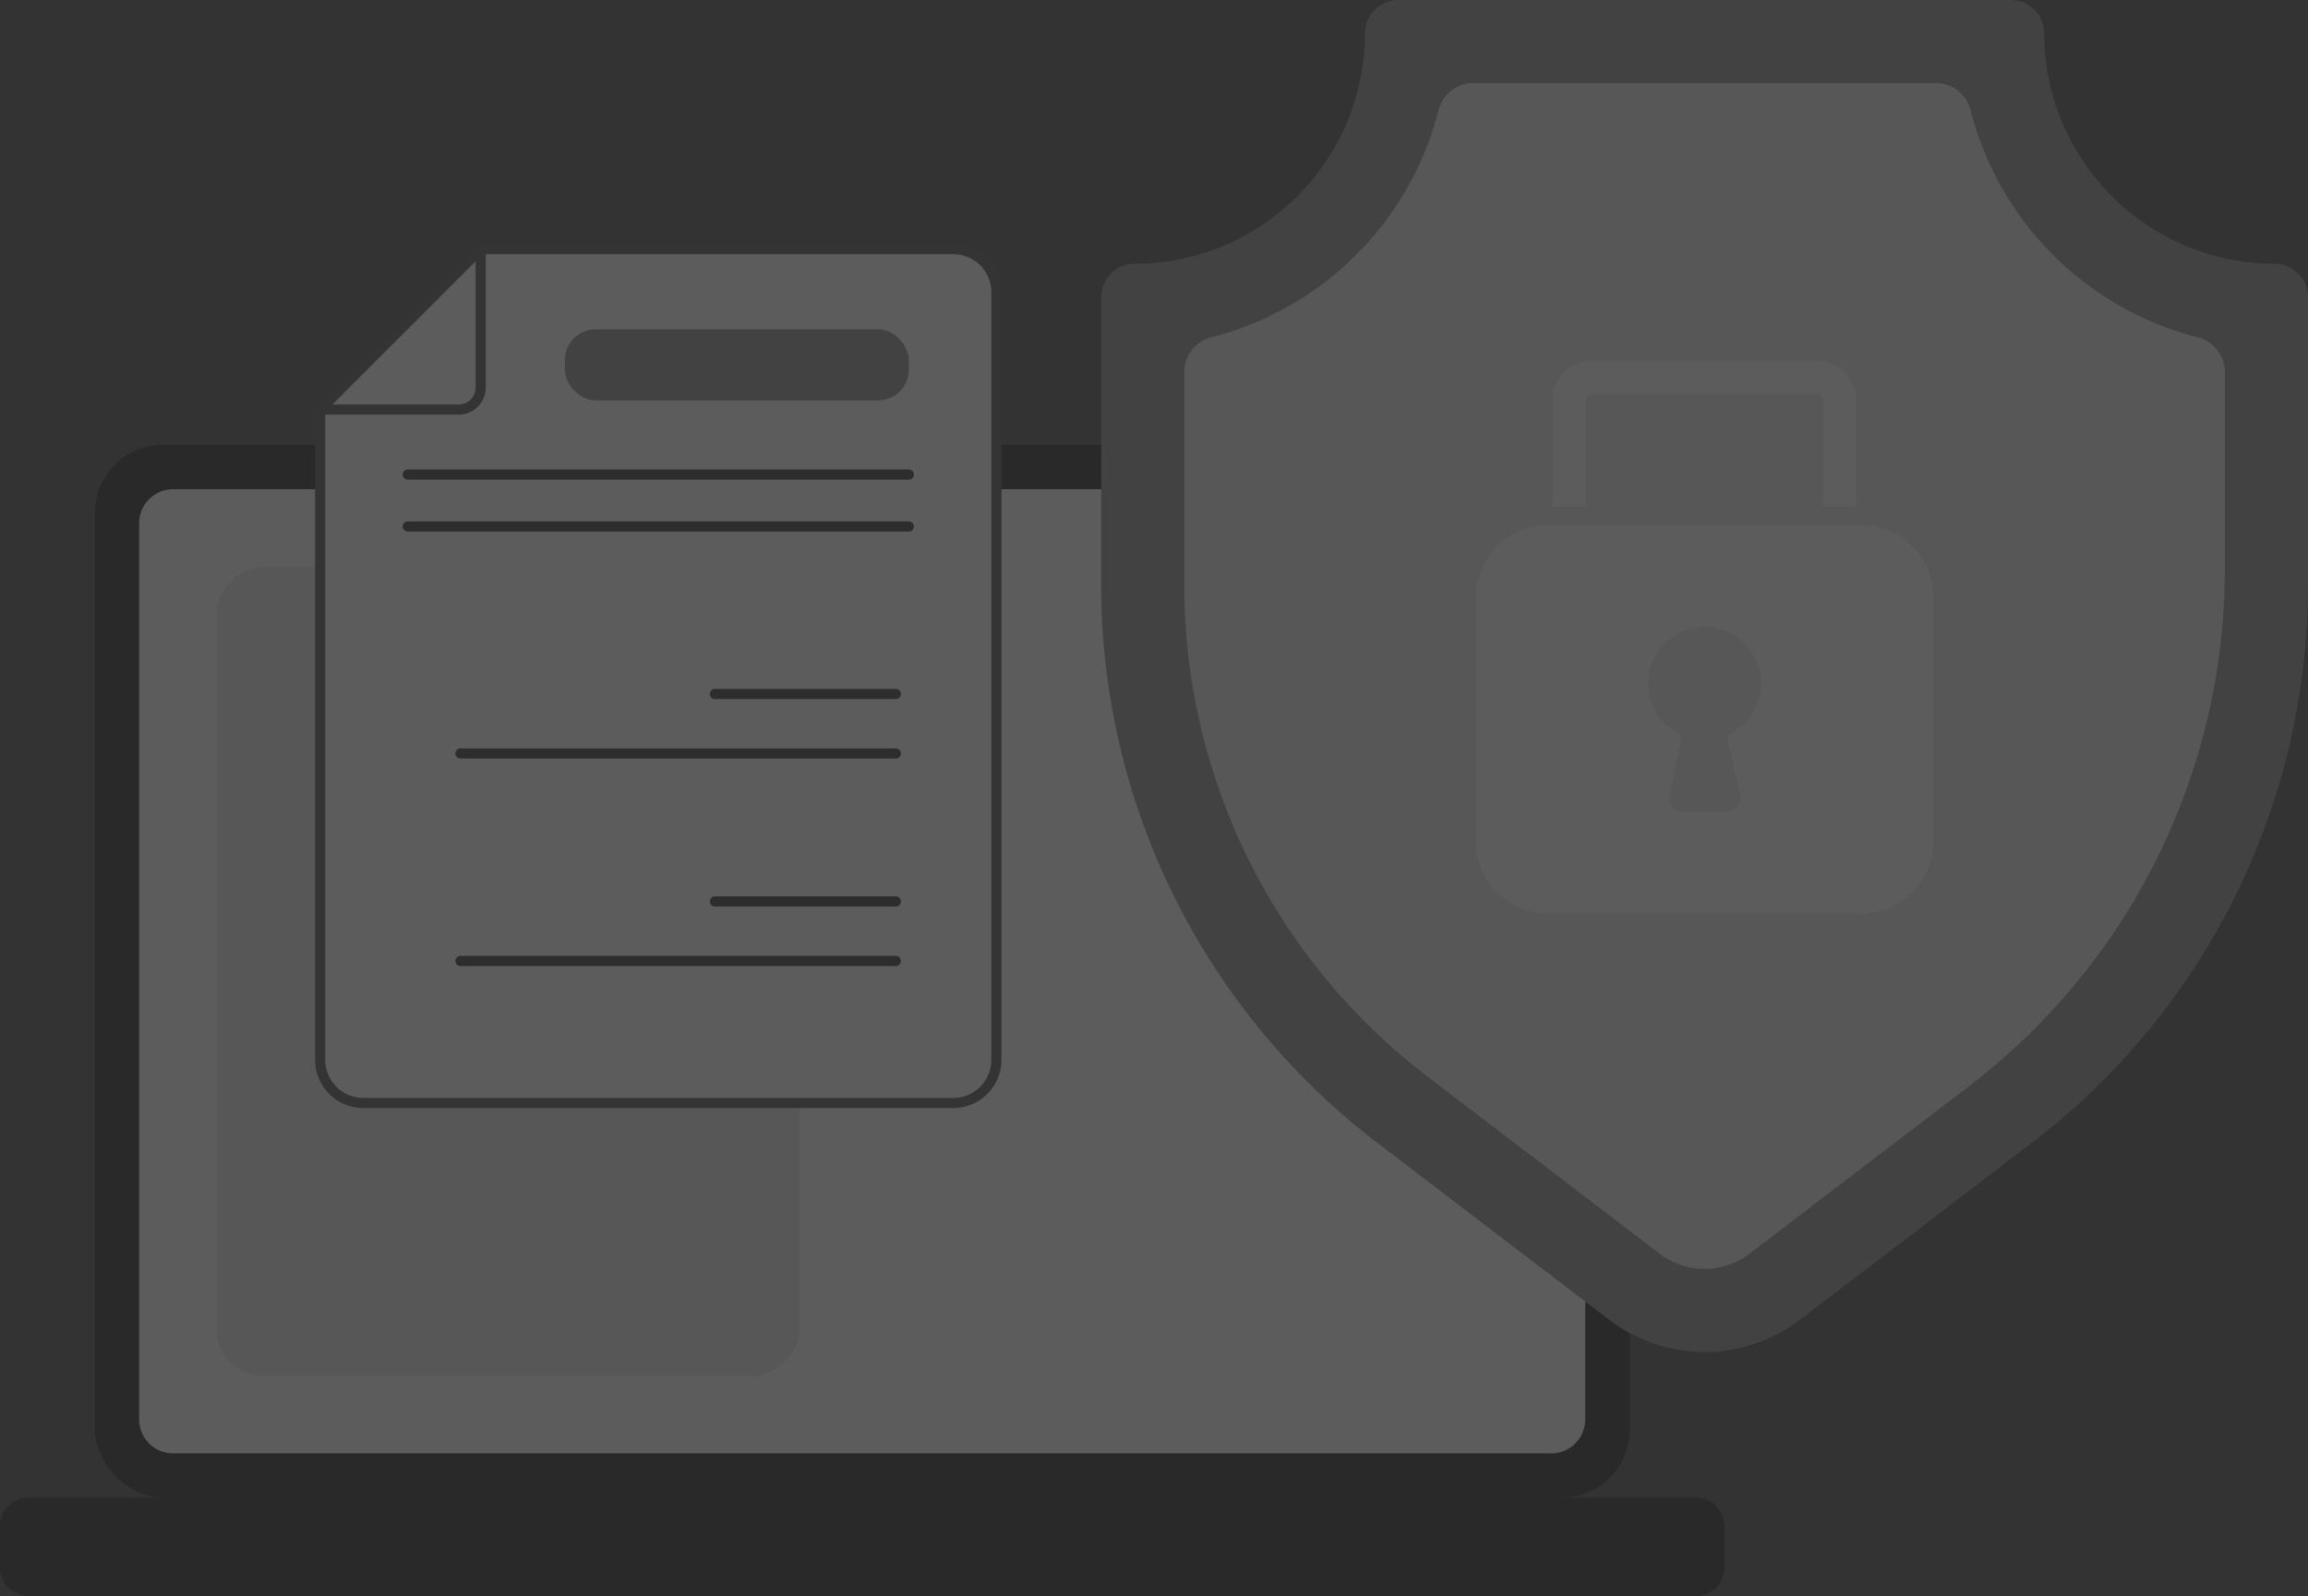 <svg xmlns="http://www.w3.org/2000/svg" width="455.431" height="315" viewBox="0 0 455.431 315"><rect x="0" y="0" width="455.431" height="315" fill="#333333" stroke="none"/><g opacity="0.2"><g transform="translate(0 0)"><g transform="translate(0 87.798)"><path d="M5.619,256.19H334.636a5.618,5.618,0,0,1,5.619,5.619V270a5.618,5.618,0,0,1-5.619,5.619H5.619A5.618,5.618,0,0,1,0,270v-8.191A5.618,5.618,0,0,1,5.619,256.19Z" transform="translate(0 -48.417)"></path><rect width="302.851" height="207.773" rx="13.38" transform="translate(18.713)"></rect><path d="M6.692,0H183.58a6.7,6.7,0,0,1,6.692,6.692V278.658a6.7,6.7,0,0,1-6.692,6.692H6.692A6.7,6.7,0,0,1,0,278.658V6.692A6.7,6.7,0,0,1,6.692,0Z" transform="translate(312.808 8.757) rotate(90)" fill="#fff"></path><rect width="159.652" height="115.014" rx="9.14" transform="translate(157.783 24.067) rotate(90)" fill="#e5e5e5"></rect></g><g transform="translate(217.292)"><path d="M307.4,266.832a31.138,31.138,0,0,1-18.817-6.369l-46.114-35.2A138.484,138.484,0,0,1,188.34,115.822V58.62a6.568,6.568,0,0,1,6.565-6.565A45.545,45.545,0,0,0,240.4,6.565,6.568,6.568,0,0,1,246.96,0h120.9a6.568,6.568,0,0,1,6.565,6.565,45.545,45.545,0,0,0,45.491,45.491,6.568,6.568,0,0,1,6.565,6.565v57.2a138.484,138.484,0,0,1-54.133,109.442l-46.114,35.2a31.163,31.163,0,0,1-18.817,6.369Z" transform="translate(-188.34 0)" fill="#7b7b7b"></path><path d="M305.22,248.242a14.694,14.694,0,0,1-8.872-3l-46.114-35.2a122,122,0,0,1-47.683-96.4V71.25a7.082,7.082,0,0,1,5.353-6.865,62.152,62.152,0,0,0,44.822-44.822,7.082,7.082,0,0,1,6.865-5.353h91.259a7.082,7.082,0,0,1,6.865,5.353,62.152,62.152,0,0,0,44.822,44.822,7.082,7.082,0,0,1,5.353,6.865v38.88a128.375,128.375,0,0,1-50.475,102.035l-43.322,33.077a14.644,14.644,0,0,1-8.872,3Z" transform="translate(-186.156 2.184)" fill="#e5e5e5"></path><g transform="translate(73.919 71.161)"><path d="M328.521,89.85H266.566a14.151,14.151,0,0,0-14.156,14.156v48.272a14.151,14.151,0,0,0,14.156,14.156h61.955a14.151,14.151,0,0,0,14.156-14.156V104.006A14.151,14.151,0,0,0,328.521,89.85ZM301.928,131.3l2.6,11.849a2.634,2.634,0,0,1-2.573,3.2h-8.8a2.634,2.634,0,0,1-2.573-3.2l2.6-11.849a11.133,11.133,0,1,1,8.745,0Z" transform="translate(-252.41 -57.35)" fill="#fff"></path><path d="M317.616,61.68H273.428a7.871,7.871,0,0,0-7.868,7.868V90.558h6.565V69.548a1.31,1.31,0,0,1,1.3-1.3h44.187a1.31,1.31,0,0,1,1.3,1.3V90.558h6.565V69.548A7.871,7.871,0,0,0,317.616,61.68Z" transform="translate(-250.389 -61.68)" fill="#fff"></path></g></g><g transform="translate(63.178 49.16)"><path d="M86.43,42.61H179.7a8.5,8.5,0,0,1,8.5,8.5V202.631a8.5,8.5,0,0,1-8.5,8.5H63.263a8.5,8.5,0,0,1-8.5-8.5V74.28L86.418,42.622Z" transform="translate(-54.76 -42.61)" fill="#fff"></path><path d="M86.43,41.61H179.7a9.514,9.514,0,0,1,9.5,9.5V202.631a9.514,9.514,0,0,1-9.5,9.5H63.263a9.514,9.514,0,0,1-9.5-9.5V74.28a1,1,0,0,1,.293-.707L85.722,41.9A1,1,0,0,1,86.43,41.61ZM179.7,210.134a7.511,7.511,0,0,0,7.5-7.5V51.113a7.511,7.511,0,0,0-7.5-7.5H86.844L55.76,74.694V202.631a7.511,7.511,0,0,0,7.5,7.5Z" transform="translate(-54.76 -42.61)" fill="#383838"></path><path d="M54.772,74.268,86.43,42.61V69.953A4.328,4.328,0,0,1,82.1,74.28H54.76Z" transform="translate(-54.76 -42.61)" fill="#fff"></path><path d="M82.1,75.28H54.76a1,1,0,0,1-.707-1.707l.012-.012L85.722,41.9a1,1,0,0,1,1.707.707V69.953A5.332,5.332,0,0,1,82.1,75.28Zm-24.929-2H82.1a3.33,3.33,0,0,0,3.326-3.326V45.024Z" transform="translate(-54.76 -42.61)" fill="#383838"></path><g transform="translate(27.689 87.798)"><path d="M35.7,1H0A1,1,0,0,1-1,0,1,1,0,0,1,0-1H35.7a1,1,0,0,1,1,1A1,1,0,0,1,35.7,1Z" transform="translate(50.21)" fill="#131313"></path><path d="M85.906,1H0A1,1,0,0,1-1,0,1,1,0,0,1,0-1H85.906a1,1,0,0,1,1,1A1,1,0,0,1,85.906,1Z" transform="translate(0 11.745)" fill="#131313"></path></g><g transform="translate(27.689 128.744)"><path d="M35.7,1H0A1,1,0,0,1-1,0,1,1,0,0,1,0-1H35.7a1,1,0,0,1,1,1A1,1,0,0,1,35.7,1Z" transform="translate(50.21)" fill="#131313"></path><path d="M85.906,1H0A1,1,0,0,1-1,0,1,1,0,0,1,0-1H85.906a1,1,0,0,1,1,1A1,1,0,0,1,85.906,1Z" transform="translate(0 11.745)" fill="#131313"></path></g><g transform="translate(17.283 15.829)"><rect width="67.873" height="14.029" rx="6.08" transform="translate(98.874 14.029) rotate(180)" fill="#7b7b7b"></rect><path d="M98.874,1H0A1,1,0,0,1-1,0,1,1,0,0,1,0-1H98.874a1,1,0,0,1,1,1A1,1,0,0,1,98.874,1Z" transform="translate(0 28.67)" fill="#131313"></path><path d="M98.874,1H0A1,1,0,0,1-1,0,1,1,0,0,1,0-1H98.874a1,1,0,0,1,1,1A1,1,0,0,1,98.874,1Z" transform="translate(0 38.915)" fill="#131313"></path></g></g></g></g></svg>